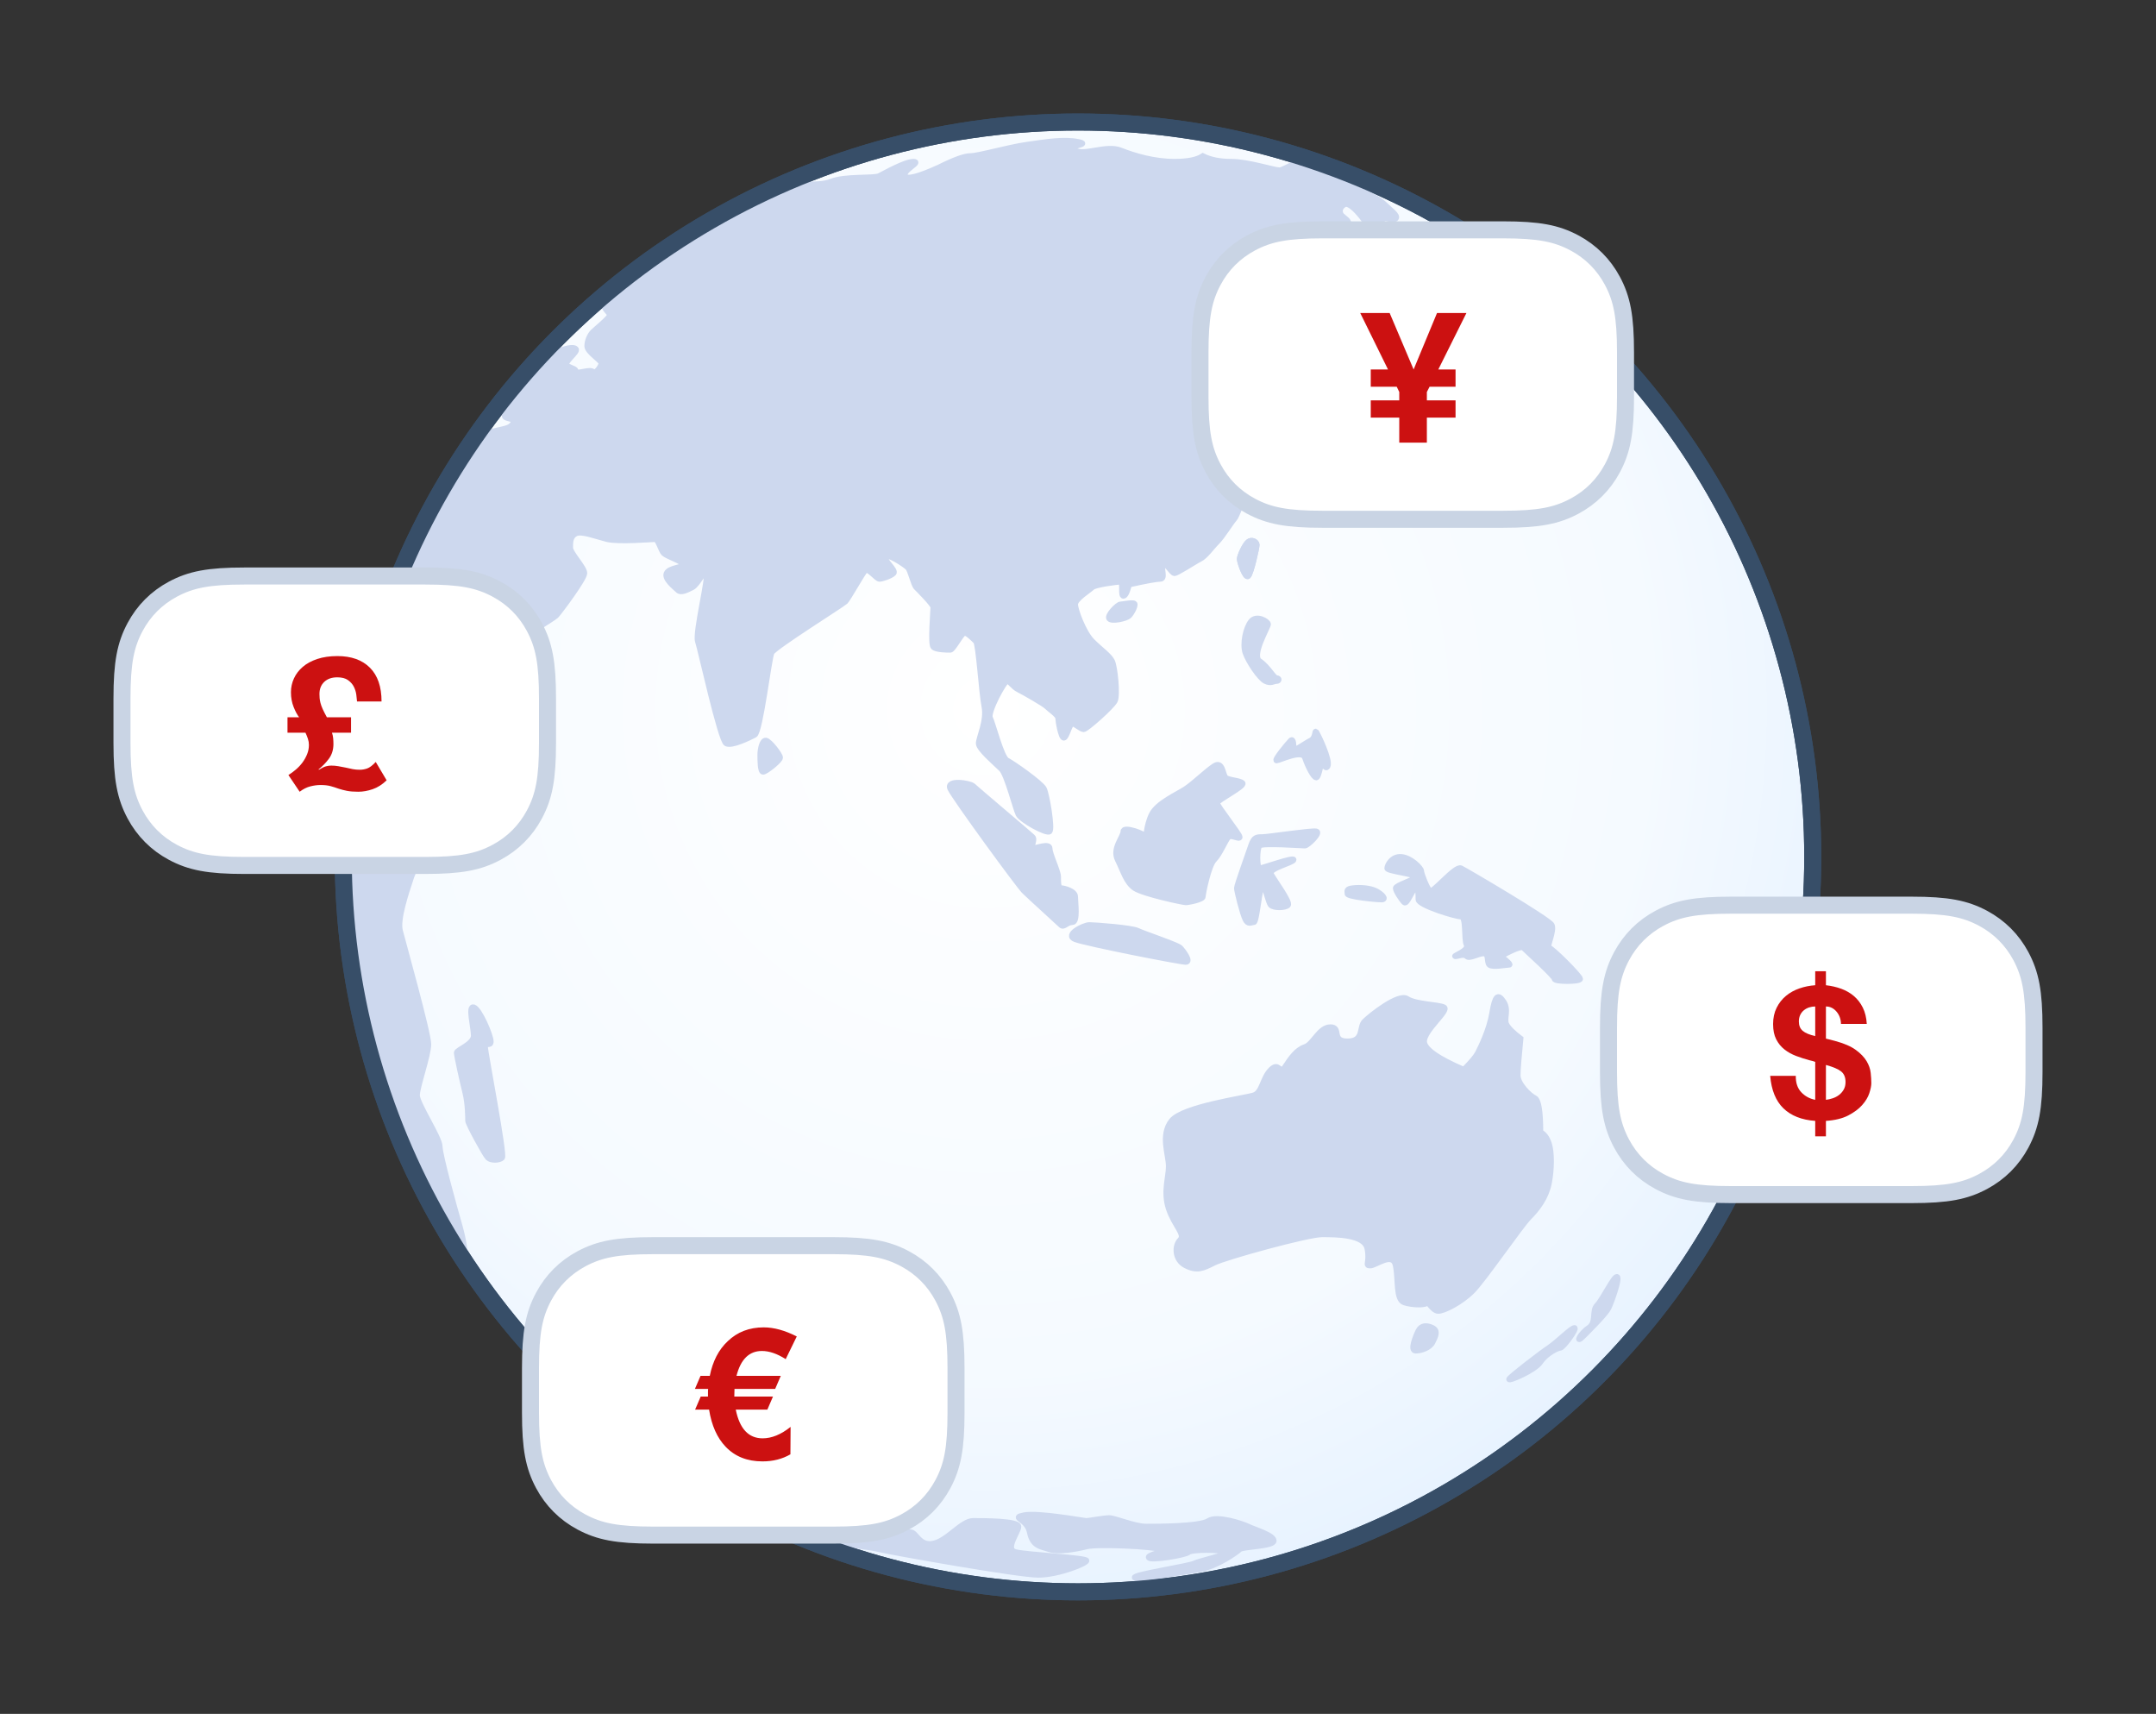 <svg xmlns="http://www.w3.org/2000/svg" width="380" height="302" viewBox="0 0 380 302">
  <rect x="0" y="0" width="380" height="302" fill="#333333" stroke="none"/>
  <defs>
    <radialGradient id="a" cx="43.832%" cy="40.093%" r="60.476%" fx="43.832%" fy="40.093%">
      <stop offset="0%" stop-color="#FFFFFF"/>
      <stop offset="73.554%" stop-color="#F5FAFF"/>
      <stop offset="100%" stop-color="#E8F3FF"/>
    </radialGradient>
  </defs>
  <g fill="none" fill-rule="evenodd" transform="translate(-25 -40)">
    <g transform="translate(84 60)">
      <circle cx="131" cy="131" r="129.5" fill="url(#a)" stroke="#374E68" stroke-width="3"/>
      <path fill="#CDD8EE" stroke="#CDD8EE" d="M199 168.5C194.333 166.5 192 164.833 192 163.5 192 161.5 196.5 158 195.5 157.5 194.5 157 190.5 157 189 156 187.5 155 182.5 159 181.5 160 180.5 161 181.5 163.5 178.5 163.5 175.5 163.5 177.5 161 175.5 161 173.5 161 172.5 164 171 164.5 169.5 165 168.5 166.5 167.5 168 166.5 169.5 166.5 167 165 168.5 163.5 170 163.5 172.5 162 173 160.5 173.5 149.5 175 147.5 177.5 145.5 180 147 183.5 147 185.5 147 187.5 146 190 147 193 148 196 150 197.5 149 198.5 148 199.5 148 202 150 203 152 204 153 203.5 155 202.5 157 201.5 171.5 197.5 174 197.5 176.5 197.5 181.5 197.5 182 200 182.5 202.5 181.5 203 182.5 203 183.5 203 186.5 200.5 187 203 187.5 205.5 187 209 188.5 209.5 190 210 192.5 210 192.5 209.5 192.5 209 193.5 211 194.5 211 195.5 211 198.5 209.5 200.5 207.5 202.5 205.5 209 196 210.5 194.5 212 193 213.5 191 214 188.5 214.5 186 214.5 183 214 181.5 213.667 180.5 213.167 179.833 212.5 179.5 212.5 175.833 212.167 173.833 211.5 173.5 210.5 173 208.5 171 208.5 169.5 208.5 168.5 208.667 166.333 209 163 207.667 162 206.833 161.167 206.5 160.5 206 159.5 207 158 206 156.5 205 155 204.5 155.5 204 158.5 203.5 161.5 202 164.5 201.5 165.5 201.167 166.167 200.333 167.167 199 168.5zM85 251.5C85.333 249.167 86.833 248 89.5 248 93.5 248 100.5 250 101.5 250 102.5 250 103 252.5 105.5 252 108 251.5 110.5 248 112.5 248 114.5 248 120.5 248 120.5 249 120.5 250 118 253 120 253.5 122 254 132.5 254.5 132.5 255 132.5 255.5 127.5 257.5 124 257.5 120.5 257.5 98 253.5 96 253 94.667 252.667 91 252.167 85 251.5zM193.5 214C192.5 213.5 191.5 213.5 191 214.5 190.5 215.5 189.5 218 190.5 218 191.5 218 193 217.5 193.5 216.5 194 215.5 194.5 214.5 193.5 214zM76 110.5C75.346 110.407 75 112 75 113 75 114 75 116 75.5 116 76 116 78.5 114 78.5 113.5 78.5 113 76.654 110.593 76 110.5z"/>
      <path fill="#CDD8EE" stroke="#CDD8EE" d="M180 13C182.667 14.333 184.333 15.333 185 16 186 17 187.5 18 187 18.5 186.5 19 184.5 18 184 18.5 183.5 19 188 21 189 22.5 190 24 192 28 191.5 28.5 191 29 183.5 22.5 182.5 20.5 181.5 18.5 179 15.5 178 16 177 16.5 177 17.5 177.5 18 178 18.5 179 19 178.5 19.5 178 20 171 18.5 169.5 19.5 168.5 20.167 167.5 21.333 166.5 23 166.167 24 166.333 24.667 167 25 168 25.5 172.5 25.5 174.5 28.5 176.5 31.5 177.5 33 177 34.5 176.5 36 176 41 175 41 174 41 171 41.5 170.5 42 170 42.5 168 45.5 167.5 46 167 46.5 166 47.5 167 48.5 168 49.5 172.5 54 172 55 171.5 56 168.5 57.5 168 57 167.5 56.5 166.5 52 166 51.5 165.5 51 163.5 51 163 50.5 162.5 50 163.5 48.5 163 48 162.5 47.5 161.5 46 160.5 47 159.5 48 156.5 50 156.5 49.5 156.5 49 158 46 157 45.5 156 45 154 47.5 153 48 152 48.5 151 50 151.5 50.5 152 51 153.5 52 154.5 52 155.5 52 158.5 51.5 159 52 159.333 52.333 158.167 53.667 155.5 56 156.5 58.333 157.333 59.667 158 60 159 60.5 160 61 159.5 61.5 159 62 156.5 62 157.5 62.5 158.5 63 161.5 63.5 160 64 158.5 64.5 157 65 158 65.5 159 66 161 66 160.5 67 160 68 159 71 158.5 71.5 158 72 156.5 74.5 155.5 75.5 154.5 76.5 153.5 78 152.5 78.5 151.5 79 148.5 81 148 81 147.5 81 146.5 79 146 79.5 145.5 80 146.5 82 145.5 82 144.833 82 143 82.333 140 83 139.667 84.333 139.333 85 139 85 138.5 85 139 82.5 138.5 82.5 138 82.5 134 83 133.5 83.5 133 84 130.5 85.5 130.5 86.5 130.5 87.5 132 91.5 133.5 93 135 94.5 136.5 95.5 137 96.5 137.5 97.5 138 102.5 137.5 103.5 137 104.5 132.5 108.5 132 108.5 131.5 108.5 130.5 107.5 130 107.5 129.5 107.5 129 110 128.5 110 128 110 127.5 107 127.5 106.5 127.5 106 126 105 125.5 104.5 125 104 121.5 102 120.5 101.5 119.5 101 119 100 118.5 100 118 100 115 105.5 115.5 106.5 116 107.5 117.5 113.5 118.5 114 119.5 114.5 124.5 118 125 119 125.5 120 126.5 126 126 126.5 125.5 127 121 124.5 120.5 123.5 120 122.5 118.5 116.5 117.5 115.5 116.5 114.5 113.5 112 113.5 111 113.5 110 115 107 114.5 104.5 114 102 113.5 93.5 113 93 112.5 92.5 111.5 91.5 111 91.5 110.5 91.5 109 94.5 108.5 94.5 108 94.5 106 94.5 105.5 94 105 93.5 105.5 87.5 105.5 87 105.5 86.5 103 84 102.5 83.5 102 83 101.5 80.5 101 80 100.5 79.5 97.5 77.5 97 78 96.5 78.5 99 80.5 98.5 81 98 81.5 96.5 82 96 82 95.5 82 94 80 93.5 80.5 93 81 90.5 85.5 90 86 89.5 86.5 77.5 94 77 95 76.5 96 75 109 74 109.5 73 110 70 111.5 69 111 68 110.5 64.5 94.5 64 93 63.5 91.5 66 81.5 65.5 81 65 80.5 64 83 63 83.5 62 84 61 84.5 60.5 84 60 83.5 58 82 58.5 81 59 80 61.5 80 61.5 79.5 61.5 79 58.5 78 58 77.5 57.5 77 57 75 56.5 75 56 75 50 75.5 48 75 46 74.5 43.5 73.5 42.5 74 41.5 74.5 41.5 75.5 41.5 76.5 41.5 77.5 44 80 44 81 44 82 39.5 88 39 88.5 38.5 89 31 93.5 30 94.5 29 95.5 26 98 25 98.5 24 99 21.5 99.5 21.5 100 21.5 100.5 21.5 102 21 102.5 20.5 103 19.5 104 19.5 104.5 19.5 105 19 106 19 106.5 19 107 26 103 26.5 103.5 27 104 27 105.5 27 106.5 27 107.5 14.5 131.5 13.5 134.5 12.5 137.5 11 142 11.5 144 12 146 16.5 162 16.5 164 16.5 166 14.5 171.5 14.5 173 14.5 174.5 18.5 180.5 18.5 182 18.5 183.5 21 192.5 22 196 22.667 198.333 23 200.5 23 202.5 8.667 182.167 1.5 159.167 1.5 133.5 1.5 107.833 9.333 82 25 56 25.667 56.333 26.667 56.333 28 56 30 55.5 31 55.5 31.5 54.5 32 53.5 29.5 54 30 53 30.5 52 29 50.5 32 48 35 45.5 37.5 42.5 39 42 40.5 41.5 42 41 42.5 41.5 43 42 40 44 41 44.5 42 45 42.5 45 42.5 45.5 42.5 46 45 45 45.5 45.5 46 46 47 44.5 47 44 47 43.5 44.5 42 44.5 41 44.5 40 45 39 45.5 38.5 46 38 48.5 36 48.5 35.5 48.5 35 46.5 34 48 32.5 49.5 31 76.5 14 78.5 13 80.5 12 85 13 87.5 12 90 11 95 11.5 96 11 97 10.5 100.5 8.5 102 8.5 103.5 8.5 100 10 100.5 11 100.833 11.667 102.833 11.167 106.5 9.5 109.167 8.167 111 7.5 112 7.5 113.5 7.5 118.5 6 122 5.5 125.5 5 128.5 4.5 131 5 133.5 5.5 129 5.5 130.5 6.5 132 7.5 136 5.5 138.5 6.5 141 7.5 144.5 8.5 148 8.5 150.333 8.5 152 8.167 153 7.5 154.333 8.167 156 8.5 158 8.5 161 8.5 165.5 10 166.5 10 167.5 10 170.5 7.5 172 8.5 173 9.167 175.667 10.667 180 13zM226 205C225.437 204.859 223.5 209 222.5 210 221.5 211 222.5 213 221 214 219.5 215 218.598 216.902 220 215.5 221.402 214.098 224 211.5 224.5 210.5 225 209.5 226.563 205.141 226 205zM218.5 214C217.947 214 215.5 216.5 214 217.5 212.5 218.5 207.302 222.496 207 223 206.698 223.504 211.5 221.5 212.5 220 213.5 218.5 215.5 217.5 216 217.5 216.5 217.5 219.053 214 218.5 214zM155 115C153.5 116 151.5 118 150 119 148.5 120 145 121.5 144 123.5 143 125.5 143 128 143 127.5 143 127 139 125.5 139 126.5 139 127.5 137 129.5 138 131.5 139 133.5 139.5 135.5 141 136.5 142.5 137.5 149.5 139 150 139 150.5 139 153 138.5 153 138 153 137.5 154 132.5 155 131.5 156 130.5 157 128 157.5 127.5 158 127 159.5 128 159.5 127.5 159.5 127 155.5 122 155.5 121.5 155.5 121 160.5 118.5 160 118 159.5 117.5 157.5 117.5 157 117 156.5 116.5 156.5 114 155 115zM186 45.5C186.666 44.834 188.5 47.5 188.5 48 188.5 48.5 190 55 189.5 55.5 189 56 188.5 56.5 188 56.5 187.5 56.5 185 55.5 184.5 56 184 56.5 184 59 183.5 59 183 59 182.5 56.5 182 56.5 181.5 56.5 176.5 57.5 176 58 175.5 58.5 176 59.5 176.5 60 177 60.5 177 60.5 177 61 177 61.5 177.5 63.5 176.5 63.5 175.5 63.5 173.5 60 173.5 59 173.5 58 174.5 59 175.5 57.5 176.5 56 180 53 181 52.5 182 52 185 52 185 51.5 185 51 185.334 46.166 186 45.5z"/>
      <path fill="#CDD8EE" stroke="#CDD8EE" d="M189.5 41.5C190.145 42.217 188.5 43.5 188 43.5 187.5 43.5 184.5 43 184.5 42.5 184.5 42 183.5 39 183.5 38.5 183.5 38 188.855 40.783 189.5 41.5zM108.5 119C107.67 117.295 112 118 112.5 118.5 113 119 122.5 127 123 127.5 123.5 128 122.5 129.5 123 129.5 123.5 129.5 126 128.5 126 129.5 126 130.5 127.5 133.5 127.5 134.5 127.5 135.5 127.5 136.5 128 136.5 128.5 136.5 130.5 137 130.5 138 130.5 139 131 142.5 130 142.5 129 142.5 128.5 143.5 128 143 127.5 142.5 122.5 138 121.5 137 120.5 136 109.33 120.705 108.5 119zM161.5 89.5C162.464 88.295 164.5 89.5 164.5 90 164.5 90.5 161.5 95.5 163 96.5 164.5 97.5 165.5 99.5 166 99.5 166.5 99.5 166.5 100 166 100 165.5 100 165 100.5 164 100 163 99.5 161 96.5 160.5 95 160 93.5 160.536 90.705 161.5 89.5zM173 109C172.674 108.511 173 110 172 110.5 171 111 169 112.5 169 112 169 111.5 169 110 168.5 110.5 168 111 165.5 114 166 114 166.5 114 170.5 112 171 113.5 171.5 115 172.5 117 173 117 173.5 117 174 113.5 174 113.5 174 113.5 174.5 116 175 115 175.5 114 173.326 109.489 173 109zM121.5 247C123.975 246.505 132 248 132.5 248 133 248 135.5 247.5 136.5 247.5 137.5 247.5 141 249 143 249 145 249 152.5 249 154 248 155.5 247 160 248.5 161 249 162 249.5 165.5 250.5 165.5 251.5 165.5 252.5 160 252.5 159.5 253 159 253.5 155.5 256 152.5 256.5 149.5 257 141.5 258.5 141 258 140.5 257.5 150.5 256 151.5 255.5 152.5 255 157.5 254 157 253.5 156.5 253 151 253 150.5 253.5 150 254 144 255 143.5 254.5 143 254 146.5 253.5 145.5 253 144.5 252.5 134.5 252 132.5 252.5 130.5 253 127.5 253.5 126 253 124.5 252.5 123 252.5 122.5 250 122 247.5 119.025 247.495 121.5 247zM24.5 157.5C25.55 157.85 27.5 162.5 27.5 163.5 27.5 164.5 26.5 163.5 26.5 164.5 26.5 165.5 30 183.5 29.5 184 29 184.5 27.5 184.5 27 184 26.5 183.5 23.5 178 23.5 177.5 23.5 177 23.5 174.5 23 172.5 22.5 170.5 21.5 166 21.5 165.5 21.5 165 24.5 164 24.5 162.5 24.5 161 23.45 157.15 24.5 157.5zM130.5 145.5C128.541 144.751 132 143 133 143 134 143 140.5 143.5 141.5 144 142.5 144.5 148.5 146.5 149 147 149.5 147.5 151 149.5 150 149.5 149 149.5 132.459 146.249 130.5 145.5zM161 75.5C161.628 74.977 162.5 75.5 162.5 76 162.5 76.5 161.5 81 161 81.5 160.5 82 159.5 79 159.5 78.5 159.5 78 160.372 76.023 161 75.5z"/>
      <path fill="#CDD8EE" stroke="#CDD8EE" d="M161 75.5C161.628 74.977 162.5 75.5 162.5 76 162.5 76.5 161.5 81 161 81.5 160.5 82 159.5 79 159.5 78.5 159.5 78 160.372 76.023 161 75.5zM136.5 89C136.079 88.439 138 86.5 138.5 86.5 139 86.5 141 86 141 86.5 141 87 140.5 88 140 88.5 139.5 89 136.921 89.561 136.5 89zM179.5 136.5C180.821 136.353 182.5 136.5 183.5 137 184.5 137.5 185.5 138.5 184.5 138.5 183.5 138.5 178.5 138 178.5 137.5 178.5 137 178.179 136.647 179.5 136.5zM188 131C189.702 131.142 191.5 133 191.5 133.5 191.5 134 192.5 136.5 193 137 193.5 137.5 197.5 132.5 198.5 133 199.5 133.5 214 142 214.5 143 215 144 213.5 147 214 147 214.5 147 219.5 152 219.5 152.5 219.5 153 215 153 215 152.5 215 152 210 147.5 209.5 147 209 146.5 205.5 148.5 205.5 148.5 205.5 148.5 207.5 150 207 150 206.5 150 204 150.5 203.5 150 203 149.5 203.5 148 202.5 148 201.5 148 200 149 199.5 148.5 199 148 198 148.5 197.5 148.5 197 148.5 200 147.5 199.5 146.5 199 145.5 199.5 141.5 198.5 141.5 197.5 141.5 191 139.5 191 138.5 191 137.5 191 136.5 190.5 136.5 190 136.5 189 139.5 188.5 139 188 138.5 187 137 187 136.5 187 136 190.5 135 190.5 134.5 190.5 134 185.5 133.5 185.5 133 185.5 132.5 186.298 130.858 188 131zM173 126.5C173.886 126.677 171.5 129 171 129 170.5 129 163.5 128.5 163 129 162.5 129.5 162.5 133 163 133 163.5 133 169 131 169 131.5 169 132 164.5 133 165 134 165.5 135 168.5 139 168 139.5 167.5 140 165.5 140 165 139.5 164.5 139 164 136 163.5 136 163 136 162.5 142.5 162 142.5 161.5 142.5 161 143 160.5 142 160 141 159 137 159 136.5 159 136 161 130.5 161.5 129 162 127.5 162.5 127.5 163.5 127.5 164.5 127.5 172.114 126.323 173 126.5z"/>
      <circle cx="131" cy="131" r="129.5" stroke="#374E68" stroke-width="3"/>
    </g>
    <path fill="#FFFFFF" stroke="#C9D4E4" stroke-width="3" d="M330.074,199.5 L361.926,199.5 C368.22,199.5 371.353,200.12 374.522,201.814 C377.391,203.349 379.651,205.609 381.186,208.478 C382.88,211.647 383.5,214.78 383.5,221.074 L383.5,228.926 C383.5,235.22 382.88,238.353 381.186,241.522 C379.651,244.391 377.391,246.651 374.522,248.186 C371.353,249.88 368.22,250.5 361.926,250.5 L330.074,250.5 C323.78,250.5 320.647,249.88 317.478,248.186 C314.609,246.651 312.349,244.391 310.814,241.522 C309.12,238.353 308.5,235.22 308.5,228.926 L308.5,221.074 C308.5,214.78 309.12,211.647 310.814,208.478 C312.349,205.609 314.609,203.349 317.478,201.814 C320.647,200.12 323.78,199.5 330.074,199.5 Z"/>
    <path fill="#CC1111" fill-rule="nonzero" d="M341.512,229.576 C341.491,230.792 341.811,231.752 342.472,232.456 C343.133,233.16 343.955,233.608 344.936,233.8 L344.936,227.112 C344.829,227.069 344.685,227.021 344.504,226.968 C344.323,226.915 344.125,226.867 343.912,226.824 C343.123,226.611 342.344,226.36 341.576,226.072 C340.808,225.784 340.12,225.4 339.512,224.92 C338.904,224.44 338.419,223.843 338.056,223.128 C337.693,222.413 337.512,221.523 337.512,220.456 C337.512,219.368 337.72,218.408 338.136,217.576 C338.552,216.744 339.101,216.045 339.784,215.48 C340.467,214.915 341.256,214.477 342.152,214.168 C343.048,213.859 343.976,213.672 344.936,213.608 L344.936,211.144 L346.824,211.144 L346.824,213.608 C347.784,213.715 348.685,213.923 349.528,214.232 C350.371,214.541 351.112,214.968 351.752,215.512 C352.392,216.056 352.915,216.733 353.32,217.544 C353.725,218.355 353.96,219.315 354.024,220.424 L349.48,220.424 C349.459,219.571 349.192,218.845 348.68,218.248 C348.168,217.651 347.549,217.352 346.824,217.352 L346.824,223.016 C347.08,223.08 347.341,223.144 347.608,223.208 C347.875,223.272 348.157,223.347 348.456,223.432 C350.035,223.859 351.251,224.387 352.104,225.016 C352.957,225.645 353.587,226.301 353.992,226.984 C354.397,227.667 354.637,228.349 354.712,229.032 C354.787,229.715 354.824,230.323 354.824,230.856 C354.824,231.325 354.707,231.917 354.472,232.632 C354.237,233.347 353.816,234.045 353.208,234.728 C352.6,235.411 351.784,236.019 350.76,236.552 C349.736,237.085 348.424,237.405 346.824,237.512 L346.824,240.232 L344.936,240.232 L344.936,237.512 C342.547,237.341 340.68,236.605 339.336,235.304 C337.992,234.003 337.213,232.093 337,229.576 L341.512,229.576 Z M346.824,233.8 C347.208,233.757 347.608,233.667 348.024,233.528 C348.44,233.389 348.813,233.192 349.144,232.936 C349.475,232.68 349.747,232.365 349.96,231.992 C350.173,231.619 350.28,231.176 350.28,230.664 C350.28,229.832 350.019,229.208 349.496,228.792 C348.973,228.376 348.083,227.997 346.824,227.656 L346.824,233.8 Z M344.936,217.352 C344.573,217.352 344.221,217.405 343.88,217.512 C343.539,217.619 343.229,217.784 342.952,218.008 C342.675,218.232 342.456,218.509 342.296,218.84 C342.136,219.171 342.056,219.56 342.056,220.008 C342.056,220.712 342.28,221.256 342.728,221.64 C343.176,222.024 343.912,222.333 344.936,222.568 L344.936,217.352 Z"/>
    <path fill="#FFFFFF" stroke="#C9D4E4" stroke-width="3" d="M258.074,80.5 L289.926,80.5 C296.22,80.5 299.353,81.12 302.522,82.814 C305.391,84.349 307.651,86.609 309.186,89.478 C310.88,92.647 311.5,95.78 311.5,102.074 L311.5,109.926 C311.5,116.22 310.88,119.353 309.186,122.522 C307.651,125.391 305.391,127.651 302.522,129.186 C299.353,130.88 296.22,131.5 289.926,131.5 L258.074,131.5 C251.78,131.5 248.647,130.88 245.478,129.186 C242.609,127.651 240.349,125.391 238.814,122.522 C237.12,119.353 236.5,116.22 236.5,109.926 L236.5,102.074 C236.5,95.78 237.12,92.647 238.814,89.478 C240.349,86.609 242.609,84.349 245.478,82.814 C248.647,81.12 251.78,80.5 258.074,80.5 Z"/>
    <polygon fill="#CC1111" fill-rule="nonzero" points="271.624 118 271.624 113.584 266.6 113.584 266.6 110.544 271.624 110.544 271.624 109.072 271.176 108.144 266.6 108.144 266.6 105.104 269.64 105.104 264.744 95.152 269.928 95.152 274.152 105.104 278.28 95.152 283.464 95.152 278.504 105.104 281.544 105.104 281.544 108.144 276.968 108.144 276.488 109.072 276.488 110.544 281.544 110.544 281.544 113.584 276.488 113.584 276.488 118"/>
    <path fill="#FFFFFF" stroke="#C9D4E4" stroke-width="3" d="M68.074,141.5 L99.926,141.5 C106.22,141.5 109.353,142.12 112.522,143.814 C115.391,145.349 117.651,147.609 119.186,150.478 C120.88,153.647 121.5,156.78 121.5,163.074 L121.5,170.926 C121.5,177.22 120.88,180.353 119.186,183.522 C117.651,186.391 115.391,188.651 112.522,190.186 C109.353,191.88 106.22,192.5 99.926,192.5 L68.074,192.5 C61.78,192.5 58.647,191.88 55.478,190.186 C52.609,188.651 50.349,186.391 48.814,183.522 C47.12,180.353 46.5,177.22 46.5,170.926 L46.5,163.074 C46.5,156.78 47.12,153.647 48.814,150.478 C50.349,147.609 52.609,145.349 55.478,143.814 C58.647,142.12 61.78,141.5 68.074,141.5 Z"/>
    <path fill="#CC1111" fill-rule="nonzero" d="M75.832,176.568 C76.28,176.291 76.723,175.965 77.16,175.592 C77.597,175.219 77.981,174.808 78.312,174.36 C78.643,173.912 78.915,173.427 79.128,172.904 C79.341,172.381 79.448,171.832 79.448,171.256 C79.448,170.893 79.389,170.536 79.272,170.184 C79.155,169.832 79.011,169.475 78.84,169.112 L75.672,169.112 L75.672,166.392 L77.72,166.392 C77.4,165.987 77.08,165.389 76.76,164.6 C76.44,163.811 76.28,162.936 76.28,161.976 C76.28,161.123 76.456,160.312 76.808,159.544 C77.16,158.776 77.677,158.099 78.36,157.512 C79.043,156.925 79.896,156.461 80.92,156.12 C81.944,155.779 83.128,155.608 84.472,155.608 C86.925,155.608 88.835,156.291 90.2,157.656 C91.565,159.021 92.248,161.005 92.248,163.608 L87.928,163.608 C87.907,163.288 87.864,162.888 87.8,162.408 C87.736,161.928 87.592,161.464 87.368,161.016 C87.144,160.568 86.803,160.179 86.344,159.848 C85.885,159.517 85.251,159.352 84.44,159.352 C83.48,159.352 82.717,159.619 82.152,160.152 C81.587,160.685 81.304,161.4 81.304,162.296 C81.304,162.552 81.315,162.797 81.336,163.032 C81.357,163.267 81.405,163.539 81.48,163.848 C81.555,164.157 81.683,164.515 81.864,164.92 C82.045,165.325 82.296,165.816 82.616,166.392 L86.872,166.392 L86.872,169.112 L83.512,169.112 C83.619,169.432 83.688,169.752 83.72,170.072 C83.752,170.392 83.768,170.733 83.768,171.096 C83.768,172.099 83.507,172.957 82.984,173.672 C82.461,174.387 81.848,175.021 81.144,175.576 L81.208,175.64 C81.72,175.32 82.136,175.117 82.456,175.032 C82.776,174.947 83.085,174.904 83.384,174.904 C83.811,174.904 84.232,174.941 84.648,175.016 C85.064,175.091 85.485,175.171 85.912,175.256 C86.339,175.363 86.755,175.453 87.16,175.528 C87.565,175.603 87.981,175.64 88.408,175.64 C88.835,175.64 89.267,175.565 89.704,175.416 C90.141,175.267 90.648,174.883 91.224,174.264 L93.144,177.496 C92.376,178.243 91.555,178.765 90.68,179.064 C89.805,179.363 88.963,179.512 88.152,179.512 C87.341,179.512 86.669,179.459 86.136,179.352 C85.603,179.245 85.112,179.117 84.664,178.968 C84.195,178.797 83.725,178.648 83.256,178.52 C82.787,178.392 82.2,178.328 81.496,178.328 C80.92,178.328 80.317,178.408 79.688,178.568 C79.059,178.728 78.435,179.043 77.816,179.512 L75.832,176.568 Z"/>
    <path fill="#FFFFFF" stroke="#C9D4E4" stroke-width="3" d="M140.074,259.5 L171.926,259.5 C178.22,259.5 181.353,260.12 184.522,261.814 C187.391,263.349 189.651,265.609 191.186,268.478 C192.88,271.647 193.5,274.78 193.5,281.074 L193.5,288.926 C193.5,295.22 192.88,298.353 191.186,301.522 C189.651,304.391 187.391,306.651 184.522,308.186 C181.353,309.88 178.22,310.5 171.926,310.5 L140.074,310.5 C133.78,310.5 130.647,309.88 127.478,308.186 C124.609,306.651 122.349,304.391 120.814,301.522 C119.12,298.353 118.5,295.22 118.5,288.926 L118.5,281.074 C118.5,274.78 119.12,271.647 120.814,268.478 C122.349,265.609 124.609,263.349 127.478,261.814 C130.647,260.12 133.78,259.5 140.074,259.5 Z"/>
    <path fill="#CC1111" fill-rule="nonzero" d="M163.48,279.496 C161.987,278.536 160.589,278.056 159.288,278.056 C157.048,278.056 155.555,279.517 154.808,282.44 L162.616,282.44 L161.624,284.744 L154.456,284.744 L154.424,286.088 L161.24,286.088 L160.248,288.392 L154.68,288.392 C155.363,291.763 156.941,293.448 159.416,293.448 C161.016,293.448 162.659,292.776 164.344,291.432 L164.312,296.264 C162.883,297.096 161.24,297.512 159.384,297.512 C156.696,297.512 154.531,296.648 152.888,294.92 C151.395,293.363 150.424,291.187 149.976,288.392 L147.512,288.392 L148.504,286.088 L149.784,286.088 L149.784,285.256 C149.784,284.957 149.795,284.787 149.816,284.744 L147.48,284.744 L148.472,282.44 L150.104,282.44 C150.616,279.859 151.672,277.821 153.272,276.328 C154.957,274.707 157.069,273.896 159.608,273.896 C161.4,273.896 163.341,274.429 165.432,275.496 L163.48,279.496 Z"/>
  </g>
</svg>
